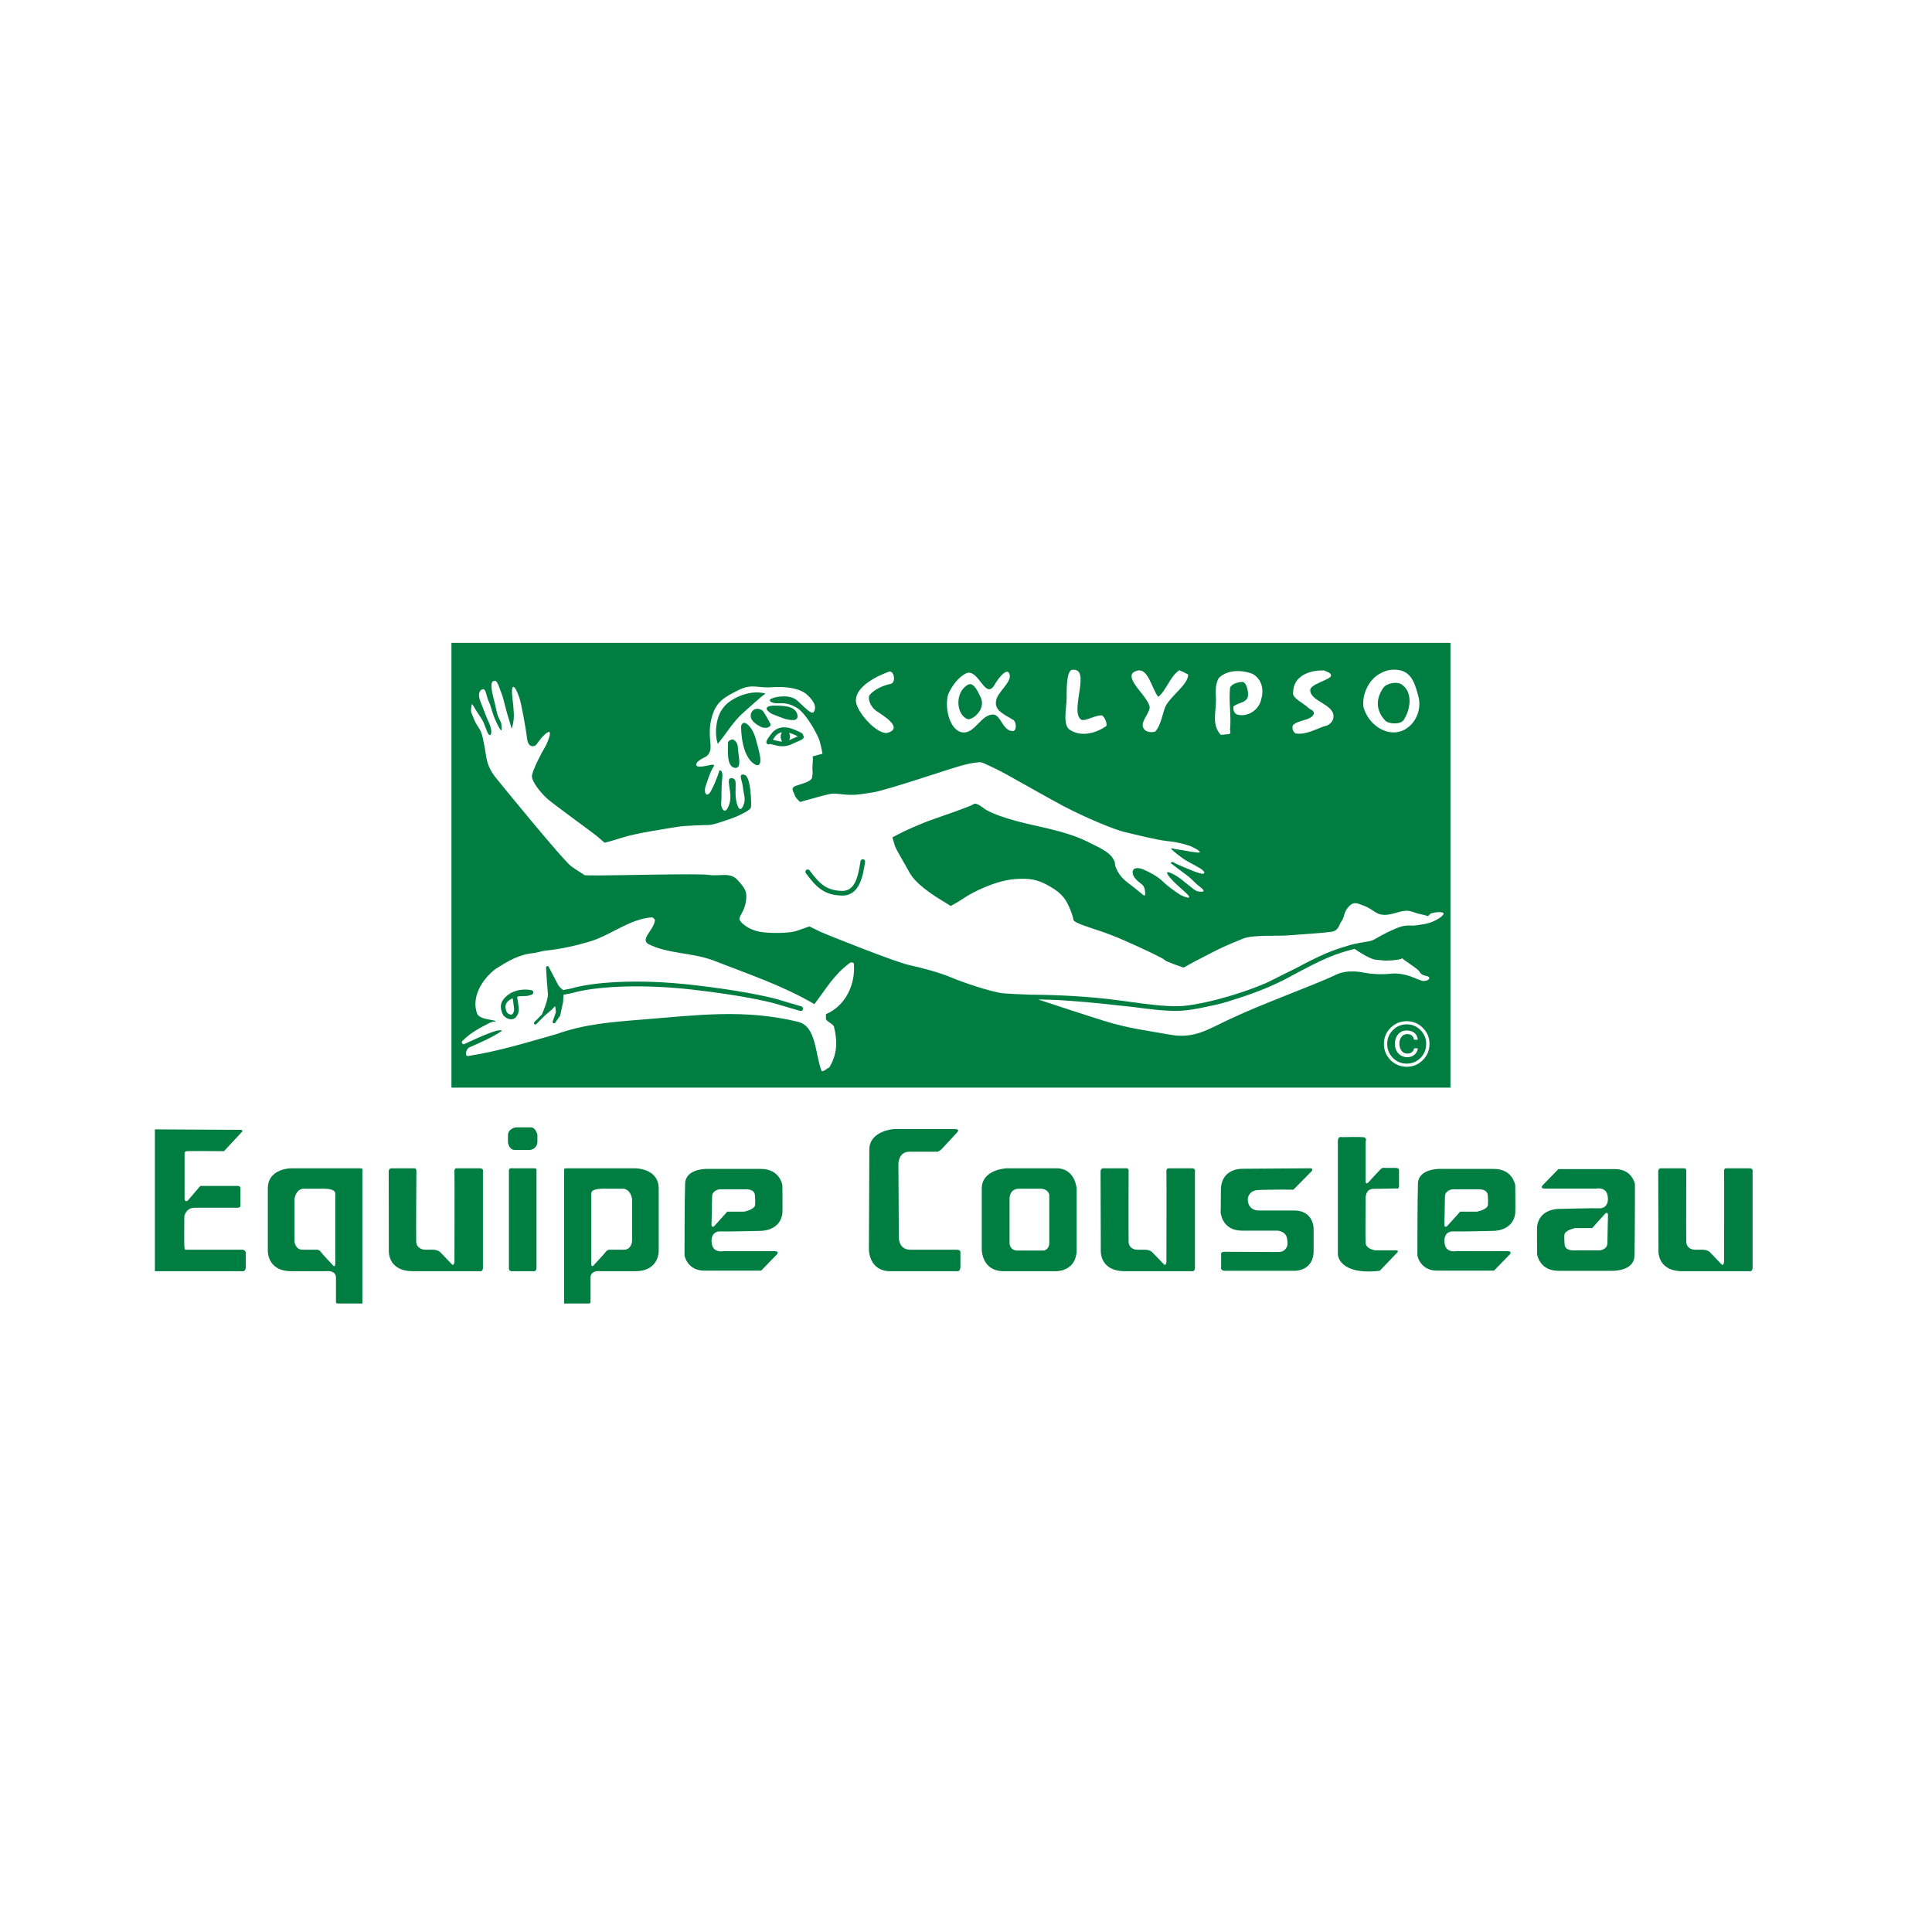 <?xml version="1.0" encoding="utf-8"?>
<!-- Generator: Adobe Illustrator 13.0.0, SVG Export Plug-In . SVG Version: 6.00 Build 14948)  -->
<!DOCTYPE svg PUBLIC "-//W3C//DTD SVG 1.0//EN" "http://www.w3.org/TR/2001/REC-SVG-20010904/DTD/svg10.dtd">
<svg version="1.0" id="Layer_1" xmlns="http://www.w3.org/2000/svg" xmlns:xlink="http://www.w3.org/1999/xlink" x="0px" y="0px"
	 width="192.756px" height="192.756px" viewBox="0 0 192.756 192.756" enable-background="new 0 0 192.756 192.756"
	 xml:space="preserve">
<g>
	<polygon fill-rule="evenodd" clip-rule="evenodd" fill="#FFFFFF" points="0,0 192.756,0 192.756,192.756 0,192.756 0,0 	"/>
	<polygon fill-rule="evenodd" clip-rule="evenodd" fill="#FFFFFF" points="8.504,137.681 8.504,55.075 184.252,55.075 
		184.252,137.681 8.504,137.681 	"/>
	<path fill-rule="evenodd" clip-rule="evenodd" fill="#007E42" d="M122.199,124.891c0,0-0.392-0.025-0.371,0.231
		c0.023,0.254,0,1.409,0,1.409c0.003,0-0.021,0.257,0.395,0.257c0.418,0,7.01,0,7.01,0s1.827,0,1.827-1.967c0-1.968,0-2.269,0-2.269
		s0-1.78-1.944-1.78c-1.941,0-3.399,0-3.399,0s-1.226,0.14-1.226-1.155c0,0,0.047-0.81,0.971-0.88
		c0.925-0.069,3.585-0.046,3.585-0.046l1.806-1.827c0,0,0.275-0.302-0.163-0.302s-6.613,0.047-6.756,0.047
		c-0.138,0-2.125-0.023-2.125,2.151s-0.026,2.196-0.026,2.196s0.119,1.829,2.131,1.829s3.561,0,3.561,0s0.789,0.047,0.927,0.739
		c0.138,0.693-0.023,0.901-0.023,0.901s-0.208,0.487-0.763,0.487C127.058,124.914,122.199,124.891,122.199,124.891L122.199,124.891z
		"/>
	<path fill-rule="evenodd" clip-rule="evenodd" fill="#007E42" d="M133.479,113.884v11.292c0,0,0.081,2.072,4.179,1.612l1.748-1.827
		c0,0,0.215-0.215-0.168-0.215h-2.049c0,0-0.896-0.128-0.938-0.724c-0.042-0.595,0-4.557,0-4.557s0-0.852,0.766-0.852
		c0.77,0,2.306-0.045,2.306-0.045s0.257,0.126,0.257-0.254c0-0.383,0-1.575,0-1.575s0.042-0.215-0.341-0.215
		c-0.386,0-1.111,0-1.111,0s-0.17-0.086-0.425,0.168c-0.256,0.257-1.11,1.195-1.11,1.195s-0.341,0.427-0.341-0.043
		c0-0.469,0-3.962,0-3.962s0.173-0.385-0.257-0.427c-0.424-0.042-2.13,0-2.13,0S133.479,113.287,133.479,113.884L133.479,113.884z"
		/>
	<path fill-rule="evenodd" clip-rule="evenodd" fill="#007E42" d="M105.415,116.562c-1.878,0-4.949,0-4.949,0
		s-2.516,0.063-2.516,2.035c0,1.974,0,6.086,0,6.086s0.003,2.144,2.178,2.144s5.114,0,5.287,0c0.171,0,2.005-0.081,2.005-2.144
		c0-2.065,0-6.086,0-6.086S107.291,116.562,105.415,116.562L105.415,116.562z M104.689,123.983c0,0.723-0.556,0.784-0.556,0.784
		s-1.918,0-2.642,0c-0.726,0-0.768-0.7-0.768-0.7s0-3.283,0-4.432c0-1.15,1.022-1.038,1.022-1.038s1.236,0,2.046,0
		c0.812,0,0.896,0.611,0.896,0.611S104.689,123.258,104.689,123.983L104.689,123.983z"/>
	<path fill-rule="evenodd" clip-rule="evenodd" fill="#007E42" d="M86.691,124.684c0,0,0,2.144,2.13,2.144c2.133,0,6.784,0,6.784,0
		s0.215-0.076,0.215-0.417c0-0.344,0-1.468,0-1.468s0.039-0.259-0.385-0.259c-0.428,0-4.651,0-4.651,0s-1.108,0.062-1.108-1.298
		c0-1.365-0.042-7.126-0.042-7.126s-0.084-1.354,1.108-1.354c1.195,0,2.644,0,2.644,0s0.214,0.084,0.558-0.257
		c0.338-0.341,1.577-1.701,1.577-1.701s0.296-0.301-0.259-0.301c-0.551,0-6.098,0-6.098,0s-2.432,0.175-2.432,2.046
		C86.733,116.562,86.691,124.684,86.691,124.684L86.691,124.684z"/>
	<path fill-rule="evenodd" clip-rule="evenodd" fill="#007E42" d="M151.176,118.252c0,0-0.229-1.631-2.146-1.631
		c-1.921,0-5.354,0-5.354,0s-2.151-0.059-2.207,1.458c-0.056,1.518-0.056,7.183-0.056,7.183s0.257,1.51,1.974,1.51
		c1.72,0,5.67,0,5.67,0l1.578-1.624c0,0,0.284-0.319-0.231-0.319s-5.126,0-5.126,0s-0.929,0.188-1.116-0.623
		c-0.2-0.861,0.201-1.375,0.803-1.347c0.603,0.03,4.009-0.054,4.009-0.054s1.975,0.054,2.203-1.748
		C151.204,120.942,151.176,118.252,151.176,118.252L151.176,118.252z M148.455,120.198c-0.028,0.485-1.088,0.687-1.088,0.687h-1.688
		c0,0-0.887,1.001-1.232,1.372c-0.343,0.373-0.341-0.084-0.341-0.084s0.056-2.119,0.056-2.777c0-0.655,0.745-0.739,0.745-0.739
		s1.717,0,2.634,0c0.915,0,0.887,0.569,0.887,0.569S148.485,119.713,148.455,120.198L148.455,120.198z"/>
	<path fill-rule="evenodd" clip-rule="evenodd" fill="#007E42" d="M161.145,116.643c-1.72,0-5.666,0-5.666,0l-1.577,1.619
		c0,0-0.289,0.324,0.233,0.324c0.514,0,5.124,0,5.124,0s0.924-0.189,1.113,0.623c0.2,0.858-0.203,1.372-0.803,1.342
		c-0.6-0.028-4.004,0.061-4.004,0.061s-1.981-0.061-2.205,1.74c-0.028,0.115,0,2.803,0,2.803s0.224,1.636,2.146,1.636
		c1.913,0,5.348,0,5.348,0s2.156,0.057,2.213-1.461c0.051-1.517,0.051-7.177,0.051-7.177S162.866,116.643,161.145,116.643
		L161.145,116.643z M160.372,124.016c0,0.656-0.744,0.735-0.744,0.735s-1.723,0-2.633,0c-0.917,0-0.887-0.562-0.887-0.562
		s-0.058-0.485-0.03-0.976c0.03-0.485,1.083-0.688,1.083-0.688h1.691c0,0,0.89-0.996,1.237-1.372
		c0.341-0.371,0.341,0.087,0.341,0.087S160.372,123.355,160.372,124.016L160.372,124.016z"/>
	<path fill-rule="evenodd" clip-rule="evenodd" fill="#007E42" d="M168.056,116.562h-2.291c0,0-0.324-0.044-0.324,0.324
		c0,0.371,0.025,7.797,0.025,7.797s-0.21,2.144,2.403,2.144s6.8,0,6.8,0s0.187-0.064,0.187-0.317c0-0.256,0-9.623,0-9.623
		s0.089-0.324-0.301-0.324c-0.395,0-2.312,0-2.312,0s-0.257-0.021-0.233,0.278c0.023,0.301,0,9.067,0,9.067
		s-0.047,0.438-0.257,0.231c-0.205-0.208-1.106-1.155-1.106-1.155s-0.21-0.301-0.812-0.301c-0.6,0-0.81,0-0.81,0
		s-0.764-0.026-0.786-0.812c-0.021-0.784,0-6.958,0-6.958S168.284,116.562,168.056,116.562L168.056,116.562z"/>
	<path fill-rule="evenodd" clip-rule="evenodd" fill="#007E42" d="M112.418,116.562h-2.289c0,0-0.325-0.044-0.325,0.324
		c0,0.371,0.023,7.797,0.023,7.797s-0.207,2.144,2.408,2.144c2.611,0,6.798,0,6.798,0s0.187-0.064,0.187-0.317
		c0-0.256,0-9.623,0-9.623s0.093-0.324-0.301-0.324c-0.393,0-2.315,0-2.315,0s-0.254-0.021-0.23,0.278c0.023,0.301,0,9.067,0,9.067
		s-0.045,0.438-0.252,0.231c-0.21-0.208-1.113-1.155-1.113-1.155s-0.208-0.301-0.81-0.301c-0.6,0-0.808,0-0.808,0
		s-0.766-0.026-0.789-0.812c-0.021-0.784,0-6.958,0-6.958S112.651,116.562,112.418,116.562L112.418,116.562z"/>
	<path fill-rule="evenodd" clip-rule="evenodd" fill="#007E42" d="M78.058,118.252c0,0-0.229-1.631-2.146-1.631
		c-1.92,0-5.353,0-5.353,0s-2.152-0.059-2.205,1.458c-0.058,1.518-0.058,7.183-0.058,7.183s0.259,1.51,1.976,1.51
		c1.718,0,5.668,0,5.668,0l1.578-1.624c0,0,0.285-0.319-0.229-0.319c-0.518,0-5.126,0-5.126,0s-0.929,0.188-1.118-0.623
		c-0.198-0.861,0.201-1.375,0.803-1.347c0.6,0.03,4.009-0.054,4.009-0.054s1.974,0.054,2.203-1.748
		C78.088,120.942,78.058,118.252,78.058,118.252L78.058,118.252z M75.339,120.198c-0.03,0.485-1.087,0.687-1.087,0.687H72.56
		c0,0-0.887,1.001-1.229,1.372c-0.345,0.373-0.345-0.084-0.345-0.084s0.058-2.119,0.058-2.777c0-0.655,0.745-0.739,0.745-0.739
		s1.72,0,2.637,0c0.915,0,0.887,0.569,0.887,0.569S75.367,119.713,75.339,120.198L75.339,120.198z"/>
	<path fill-rule="evenodd" clip-rule="evenodd" fill="#007E42" d="M41.357,116.562h-2.251c0,0-0.324-0.044-0.324,0.324
		c0,0.371,0.011,7.797,0.011,7.797s-0.208,2.144,2.406,2.144c2.611,0,6.799,0,6.799,0s0.185-0.064,0.185-0.317
		c0-0.256,0-9.623,0-9.623s0.093-0.324-0.301-0.324c-0.392,0-2.312,0-2.312,0s-0.254-0.021-0.231,0.278c0.023,0.301,0,9.067,0,9.067
		s-0.046,0.438-0.254,0.231c-0.208-0.208-1.11-1.155-1.11-1.155s-0.208-0.301-0.81-0.301c-0.6,0-0.807,0-0.807,0
		s-0.81-0.038-0.835-0.824c-0.023-0.786,0.019-6.946,0.019-6.946S41.589,116.562,41.357,116.562L41.357,116.562z"/>
	<path fill-rule="evenodd" clip-rule="evenodd" fill="#007E42" d="M33.728,130.05c0.177,0,2.272,0,2.272,0s0.154,0.096,0.154-0.101
		v-13.179c0,0,0.093-0.208-0.208-0.208c-0.301,0-6.844,0-6.844,0s-2.382-0.044-2.382,2.035c0,2.081,0,6.086,0,6.086
		s-0.164,2.144,2.356,2.144c2.522,0,3.4,0,3.4,0s1.02-0.153,1.043,0.607v2.459C33.52,129.894,33.494,130.05,33.728,130.05
		L33.728,130.05z M33.45,119.108c0,0,0,6.335,0,6.916c0,0.577-0.301,0.138-0.301,0.138s-0.973-1.017-1.131-1.248
		c-0.164-0.23-0.371-0.23-0.371-0.23s-0.695,0-1.458,0c-0.761,0-0.81-0.856-0.81-0.856v-4.21c0.208-1.108,0.95-1.02,0.95-1.02
		s0.672,0,1.967,0C33.59,118.598,33.45,119.108,33.45,119.108L33.45,119.108z"/>
	<path fill-rule="evenodd" clip-rule="evenodd" fill="#007E42" d="M58.919,129.894v-2.459c0.023-0.761,1.043-0.607,1.043-0.607
		s0.875,0,3.4,0c2.52,0,2.357-2.144,2.357-2.144s0-4.005,0-6.086c0-2.079-2.382-2.035-2.382-2.035s-6.545,0-6.844,0
		c-0.301,0-0.21,0.208-0.21,0.208v13.179c0,0.196,0.156,0.101,0.156,0.101s2.096,0,2.273,0
		C58.945,130.05,58.919,129.894,58.919,129.894L58.919,129.894z M60.144,118.598c1.295,0,1.968,0,1.968,0s0.742-0.089,0.95,1.02
		v4.21c0,0-0.049,0.856-0.81,0.856c-0.765,0-1.458,0-1.458,0s-0.208,0-0.371,0.23c-0.161,0.231-1.132,1.248-1.132,1.248
		s-0.301,0.439-0.301-0.138c0-0.581,0-6.916,0-6.916S58.849,118.598,60.144,118.598L60.144,118.598z"/>
	<path fill-rule="evenodd" clip-rule="evenodd" fill="#007E42" d="M15.454,112.678v14.149h8.858c0,0,0.21-0.088,0.21-0.387
		c0-0.301,0-1.481,0-1.481s-0.047-0.275-0.348-0.275c-0.301,0-5.645,0-5.645,0s-0.114,0.067-0.139-0.348
		c-0.023-0.416,0-2.985,0-2.985s0.139-0.854,1.042-0.854c0.901,0,4.303,0,4.303,0s0.254,0,0.254-0.21c0-0.208,0-1.711,0-1.711
		s0.021-0.254-0.254-0.254c-0.277,0-3.749,0-3.749,0l-1.225,1.433c0,0-0.277,0.257-0.346-0.114v-4.511c0,0-0.025-0.254,0.208-0.277
		s3.724,0,3.724,0l1.827-1.965c0,0,0.046-0.163-0.164-0.163C23.803,112.725,15.454,112.678,15.454,112.678L15.454,112.678z"/>
	<path fill-rule="evenodd" clip-rule="evenodd" fill="#007E42" d="M53.319,116.562c0.278,0,0.208,0.208,0.208,0.208s0,9.369,0,9.69
		c0,0.327-0.184,0.366-0.184,0.366s-2.012,0-2.312,0c-0.301,0-0.257-0.34-0.257-0.34s0-9.46,0-9.717
		c0-0.252,0.278-0.208,0.278-0.208S53.041,116.562,53.319,116.562L53.319,116.562z M51.45,112.479c0,0-0.77,0.123-0.77,0.786
		c0,0.66,0,0.737,0,0.737s0.107,0.724,0.66,0.724c0.553,0,1.571,0,1.571,0s0.707-0.094,0.707-0.831s0-0.679,0-0.679
		s-0.168-0.737-0.63-0.737C52.525,112.479,51.45,112.479,51.45,112.479L51.45,112.479z"/>
	<polygon fill-rule="evenodd" clip-rule="evenodd" fill="#007E42" points="45.04,108.513 45.04,64.138 144.712,64.138 
		144.712,108.513 45.04,108.513 	"/>
	<path fill-rule="evenodd" clip-rule="evenodd" fill="#FFFFFF" d="M87.492,70.973c0.728,0.483,2.597,1.631,1.12,2.126
		c-1.015,0.34-3.25-2.126-3.22-3.241c0.033-1.346,1.96-2.354,3.22-2.816c0.56-0.308,0.84,1.027,0.28,1.181
		c-0.7,0.154-1.54,0.462-2.1,1.078C86.526,69.594,86.778,70.501,87.492,70.973L87.492,70.973z"/>
	<path fill-rule="evenodd" clip-rule="evenodd" fill="#FFFFFF" d="M99.299,68.203c0.094-0.173,1.192-1.851,1.436-0.887
		c0.188,0.742-1.199,1.752-1.337,2.522c-0.28,1.078,0.917,1.484,1.617,1.944c0.42,0.154,0.455,1.155,0.035,1.155
		c-0.98,0-1.165-1.482-1.867-1.636c-1.26-0.154-1.885,1.925-3.147,1.771c-1.261-0.154-1.849-2.445-1.426-3.832
		c0.419-0.926,1.12-1.771,1.819-2.079C97.689,66.7,98.319,70.051,99.299,68.203L99.299,68.203z M96.569,68.315
		c-1.349,0.745-1.192,3.066,0.026,3.449c0.56,0,1.764-1.045,1.26-2.156C97.575,68.992,97.129,68.007,96.569,68.315L96.569,68.315z"
		/>
	<path fill-rule="evenodd" clip-rule="evenodd" fill="#FFFFFF" d="M106.419,69.633c0-0.7-0.036-2.66,0.524-2.802
		c1.96-0.278-0.152,3.898,0.828,4.881c0.282,0.42,1.342-0.329,2.042-0.329c0.28-0.14,0.7,0.77,0.562,1.05
		c-0.982,0.7-2.452,1.12-3.573,0.42C105.963,72.434,106.419,70.613,106.419,69.633L106.419,69.633z"/>
	<path fill-rule="evenodd" clip-rule="evenodd" fill="#FFFFFF" d="M114.312,69.727c0.222,0.329,0.49,0.77,0.353,1.05
		c-0.141,0.56-0.959,1.376-0.537,1.939c0.14,0.278,0.7,0.417,1.12,0.278c0.558-0.56,0.735-1.785,1.015-2.485
		c0.561-1.12,2.243-2.17,2.285-3.188c0.002-0.063-0.885-0.453-0.885-0.453c-0.929,0.621-1.281,1.979-2.1,2.66
		c-0.7-0.84-1.016-3.117-2.278-2.555C112.168,67.396,113.755,68.889,114.312,69.727L114.312,69.727z"/>
	<path fill-rule="evenodd" clip-rule="evenodd" fill="#FFFFFF" d="M121.319,69.888c0,1.129-0.42,2.38,0.42,3.36
		c0,0.14,0.561,0,0.838,0c0.285,0,0.143-0.42,0.143-0.42c0.143-1.4-0.143-2.8,0-4.2c0.143-0.42,0.868-0.592,1.286-0.592
		c0.42,0.14,0.606,1.157,0.466,1.577c-0.277,0.558-1.031,0.493-1.451,0.915c0.163-0.329-0.208,0.458,0.399,0.761
		c0.979,0.28,2.126-0.359,2.405-1.479c0.28-0.98,0.117-2.021-0.863-2.581c-1.12-0.42-2.522-0.42-3.362,0.42
		C121.18,68.348,121.319,69.188,121.319,69.888L121.319,69.888z"/>
	<path fill-rule="evenodd" clip-rule="evenodd" fill="#FFFFFF" d="M130.49,70.588c0.279,0.28,0.595,0.208,0.595,0.63
		c-0.28,0.7-1.521,0.567-2.084,1.129c-0.14,0.28,0,0.7,0.28,0.837c1.12,0.143,2.047-0.497,3.026-0.779
		c-0.191,0.098,0.737-0.151,0.737-0.942c0-1.225-2.324-1.491-2.324-2.611c0-0.56,1.624-0.924,2.044-1.344
		c0.248-0.49-1.026-0.598-0.457-0.598c-1.538-0.138-3.29,0.49-3.29,2.175C128.88,69.643,130.07,70.167,130.49,70.588L130.49,70.588z
		"/>
	<path fill-rule="evenodd" clip-rule="evenodd" fill="#FFFFFF" d="M139.667,66.868c1.263,0.28,1.543,1.54,1.82,2.52
		c0.423,1.4-0.277,2.943-1.54,3.5c-1.68,0.7-3.5-0.7-3.92-2.38c-0.141-1.12,0.452-2.585,1.528-3.231
		C138.256,66.856,138.827,66.728,139.667,66.868L139.667,66.868z M138.022,68.618c-0.875,1.225-0.642,2.392,0.175,3.267
		c0.346,0.369,1.612,0.446,1.89-0.117c0.7-1.12,0.843-2.8-0.277-3.5C139.388,67.988,138.367,68.135,138.022,68.618L138.022,68.618z"
		/>
	<path fill-rule="evenodd" clip-rule="evenodd" fill="#FFFFFF" d="M71.247,95.854c3.439,1.341,6.888,2.498,10.006,4.329
		c1.15-1.498,1.969-2.996,3.612-4.161c0.161,0,0.327,0,0.327,0.166c0.166,1.997-0.819,4.163-2.788,4.996c0,0,0,0.331,0,0.499
		c0.163,0.331,0.819,0.499,0.819,0.831c0.327,1.332,0.327,2.665-0.492,3.997c-0.164,0-0.602,0.499-0.763,0.331
		c-0.658-1.663-0.492-4.385-2.301-4.884c-5.411-1.329-10.171-0.665-15.749-0.222c-2.963,0.235-5.63,0.445-8.421,1.444
		c-2.954,0.831-5.577,1.664-8.697,2.163c-0.493,0.169-0.327-0.665,0-0.833c1.3-0.564,2.385-1.057,3.283-1.664
		c-0.273-0.39-3.612,1.274-3.776,1.333c-0.151,0.054-0.327-0.168-0.161-0.334c0.819-0.833,1.804-1.332,2.788-1.832
		c0.164,0,0.294-0.193,0.458-0.024c0-0.169,0.035-0.141,0.035-0.141c-0.658-0.166-1.477-0.166-1.804-0.665
		c-0.658-1.666,0.492-3.497,1.804-4.497c1.312-0.833,2.356-1.463,3.859-1.603c0.166-0.014,0.856-0.208,1.062-0.229
		c1.664-0.168,3.115-0.5,4.758-0.999c1.97-0.667,3.773-2.166,5.906-2.329c0.163,0,0.329,0.164,0.329,0.332
		c-0.166,0.999-1.477,1.829-0.658,2.329C66.652,95.189,69.111,95.023,71.247,95.854L71.247,95.854z"/>
	<path fill-rule="evenodd" clip-rule="evenodd" fill="#007E42" d="M80.115,100.701c0.036-0.124-0.035-0.25-0.162-0.294l-2.598-0.763
		c-1.092-0.283-3.591-0.836-8.054-1.356c-5.941-0.693-10.362-0.251-12.343,0.34c-0.001,0-0.737,0.144-0.737,0.144
		c-0.012,0.003-0.02,0.016-0.031,0.02c-0.455-0.358-0.525-0.571-0.526-0.573l-0.922-1.761c-0.031-0.058-0.098-0.087-0.161-0.069
		c-0.061,0.017-0.102,0.072-0.102,0.135c0,0.003,0.086,1.417,0.086,1.417c0.002,0.014,0.105,1.273,0.105,1.273
		c0,0.614-0.576,1.93-0.609,2.004c-0.05,0.051-0.749,0.757-0.749,0.757c-0.027,0.027-0.04,0.062-0.04,0.098
		c0,0.036,0.014,0.072,0.042,0.101c0.055,0.054,0.143,0.053,0.198-0.002l0.768-0.776l0.758-0.658c0,0,0.188-0.192,0.351-0.358
		c0.033,0.264,0.074,0.601,0.074,0.601l-0.323,0.938c-0.005,0.015-0.007,0.029-0.007,0.044c0,0.052,0.028,0.101,0.077,0.125
		c0.062,0.03,0.137,0.013,0.177-0.045l0.495-0.699l0.295-1.35c0,0,0.032-0.521,0.046-0.757c0.007-0.001,0.011,0.006,0.019,0.004
		l0.851-0.164c2.09-0.622,6.661-0.964,12.155-0.322c4.436,0.517,6.91,1.064,7.991,1.345l2.573,0.755
		C79.965,100.892,80.079,100.824,80.115,100.701L80.115,100.701z"/>
	<path fill-rule="evenodd" clip-rule="evenodd" fill="#007E42" d="M50.228,99.705c-0.497,0.632-0.142,1.347-0.026,1.582
		c0.295,0.315,0.627,0.445,0.911,0.397c0.207-0.034,0.372-0.156,0.463-0.346c0.261-0.393,0.191-0.781,0.13-1.125l-0.051-0.419
		c-0.066-0.237-0.056-0.316-0.041-0.336c0.051-0.071,0.358-0.073,0.542-0.074l0.473-0.023l0.415-0.119
		c0.103-0.031,0.171-0.127,0.167-0.234c-0.005-0.106-0.082-0.196-0.186-0.218C52.2,98.621,50.97,98.758,50.228,99.705L50.228,99.705
		z M51.148,99.584c0.006,0.088,0.018,0.178,0.052,0.284c-0.012-0.073,0.046,0.428,0.046,0.428c0.055,0.307,0.099,0.55-0.075,0.813
		c-0.041,0.078-0.078,0.106-0.135,0.116c-0.11,0.018-0.295-0.039-0.459-0.206c-0.067-0.149-0.144-0.349-0.144-0.56
		c0-0.155,0.042-0.316,0.161-0.467C50.748,99.797,50.954,99.701,51.148,99.584L51.148,99.584z"/>
	<path fill-rule="evenodd" clip-rule="evenodd" fill="#FFFFFF" d="M140.347,102.198c0.539,0,0.998,0.194,1.376,0.576
		c0.379,0.381,0.567,0.841,0.567,1.38c0,0.546-0.187,1.01-0.562,1.391c-0.38,0.383-0.842,0.573-1.381,0.573s-1.001-0.19-1.382-0.573
		c-0.376-0.381-0.562-0.845-0.562-1.391c0-0.539,0.187-0.999,0.565-1.38C139.348,102.393,139.808,102.198,140.347,102.198
		L140.347,102.198z M141.464,104.593h-0.373c-0.044,0.168-0.121,0.299-0.235,0.387c-0.115,0.089-0.255,0.134-0.425,0.134
		c-0.264,0-0.467-0.096-0.604-0.287c-0.141-0.191-0.21-0.425-0.21-0.707c0-0.196,0.042-0.378,0.128-0.546
		c0.138-0.266,0.353-0.399,0.651-0.399c0.212,0,0.373,0.054,0.485,0.166c0.112,0.109,0.177,0.245,0.196,0.394h0.37
		c-0.025-0.368-0.193-0.632-0.501-0.791c-0.178-0.088-0.374-0.133-0.598-0.133c-0.35,0-0.635,0.126-0.854,0.381
		c-0.215,0.254-0.322,0.569-0.322,0.947c0,0.403,0.116,0.73,0.359,0.974c0.242,0.242,0.532,0.365,0.875,0.365
		c0.269,0,0.502-0.076,0.695-0.233C141.296,105.09,141.417,104.873,141.464,104.593L141.464,104.593z M142.621,104.151
		c0-0.628-0.222-1.162-0.667-1.603c-0.441-0.441-0.98-0.663-1.607-0.663c-0.63,0-1.165,0.222-1.61,0.663
		c-0.441,0.44-0.665,0.975-0.665,1.603c0,0.631,0.224,1.167,0.665,1.615c0.445,0.443,0.98,0.667,1.61,0.667
		c0.627,0,1.166-0.224,1.607-0.667C142.399,105.318,142.621,104.782,142.621,104.151L142.621,104.151z"/>
	<path fill-rule="evenodd" clip-rule="evenodd" fill="#FFFFFF" d="M143.886,91.033c-0.434-0.11-1.143,0.105-1.143,0.105
		l-0.271,0.266c0,0-0.272-0.105-0.816-0.212s-0.926-0.375-1.416-0.322c-0.49,0.053-0.437,0.053-1.199,0.268
		c-0.764,0.215-1.307,0.161-1.689-0.054c-0.381-0.214-0.817-0.576-1.36-0.747c-0.467-0.152-0.873-0.483-1.419,0.105
		c-0.546,0.59-0.378,0.949-0.707,1.431c-0.324,0.483-0.299,0.989-1.062,1.097c-0.766,0.107-3.024,0.268-4.438,0.361
		c-1.09,0.07-3.397-0.075-4.358,0.32c-1.31,0.534-2.208,0.924-3.027,1.351c-0.816,0.429-1.869,0.968-1.869,0.968l-1.023,0.569
		c0,0-1.762-0.588-1.872-0.749c-0.109-0.159-2.126-1.122-4.083-1.976c-1.963-0.859-2.892-1.071-3.925-1.447
		c-1.034-0.376-1.09-0.535-1.09-0.535s-0.101-0.525-0.327-1.057c-0.408-0.963-0.728-1.593-2.083-2.359
		c-1.123-0.635-1.876-0.84-3.526-0.702c-1.908,0.161-4.195,1.337-4.905,1.82c-0.707,0.479-1.417,0.854-1.417,0.854l-0.87-0.534
		c-0.983-0.588-2.672-1.71-3.27-2.835c-0.6-1.123-1.307-2.194-1.47-2.728c-0.164-0.537-0.219-0.749-0.219-0.749l1.146-0.588
		c0,0,1.47-0.695,2.669-1.123c1.197-0.427,4.03-1.391,4.303-1.605c0.272-0.212,1.089,0.481,1.089,0.481
		c0.98,0.642,3.104,1.229,4.793,1.605c1.689,0.376,3.812,0.856,5.231,1.552c1.416,0.696,2.287,1.069,2.723,1.71
		c0.435,0.642,0.107,0.483,0.383,1.071c0.271,0.585,0.542,0.961,1.251,1.498c0.709,0.534,1.197,0.961,1.47,1.174
		c0.273,0.217,0.166-0.64,0-0.908c-0.16-0.266-0.966-0.621-1.075-1.263c-0.109-0.644,0.586-0.611,1.075-0.394
		c0.493,0.212,1.363,0.642,1.907,1.173c0.546,0.537,1.234,0.99,1.614,1.258c0.381,0.269,1.601,0.724,0.73-0.079
		c-0.873-0.803-1.036-0.91-1.473-1.391c-0.571-0.63-0.637-0.934,0.217-0.483c0.71,0.376,0.982,0.695,1.419,1.02
		c0.435,0.319,0.707,0.639,1.088,0.695c0.383,0.051,0.818,0.051,0.111-0.483c-0.711-0.537-0.546-0.588-1.418-1.232
		c-0.871-0.639-1.2-0.908-1.417-1.066c-0.217-0.161,0.198-0.157,0.198-0.157s-0.034,0.05,0.836,0.423
		c0.872,0.374,1.463,0.6,1.801,0.695c0.665,0.187,0.521-0.208,0.054-0.48c-0.818-0.481-1.309-0.695-1.689-0.964
		c-0.382-0.268-0.872-0.642-1.143-0.908c-0.273-0.268,0.217-0.056,0.707,0c0.489,0.051,1.892,0.371,2.056,0.266
		c0.163-0.107-0.749-0.59-1.13-0.695c-0.383-0.107-0.979-0.322-2.072-0.427c-1.09-0.107-3.376-0.695-4.303-0.91
		c-0.924-0.212-3.812-1.391-6.046-2.567c-2.232-1.178-5.774-3.265-6.809-3.743c-1.033-0.483-1.362-0.696-1.689-0.644
		c-0.327,0.056-0.49,0-1.689,0.322c-1.197,0.322-7.462,2.459-8.825,2.674c-1.36,0.212-1.85,0.319-2.94,0.212
		c-1.09-0.107-1.036-0.159-2.235,0.161c-1.197,0.322-2.124,0.59-2.124,0.59s-0.49-0.427-0.543-0.695
		c-0.056-0.268-0.49-0.695,0.109-0.91c0.598-0.212,1.58-0.43,1.634-0.856c0.054-0.427,0.054-0.427,0.054-0.427s-0.054-0.483,0-0.964
		c0.054-0.483,0-0.695,0-0.695l0.98-0.266c0,0-0.109-0.644-0.271-1.232c-0.166-0.588-1.307-2.725-2.235-3.315
		c-0.926-0.588-1.524-0.481-2.016-0.481c-0.49,0-1.034-0.266-0.544-0.48c0.493-0.215,1.853-0.43,2.56,0.214
		c0.707,0.642,1.418,1.442,1.635,1.123c0.217-0.322,0.271-0.856-0.655-1.71c-0.714-0.663-2.179-0.856-3.54-0.751
		c-1.36,0.107-1.974-0.399-3.336,0.296s-2.219,1.094-2.656,2.753c-0.436,1.657,0.054,2.672-0.163,3.316
		c-0.217,0.642-0.6,0.588-1.036,0.91c-0.434,0.319-0.543,0.695,0.164,0.639c0.709-0.051,1.526-0.427,1.199,0.056
		c-0.327,0.48-0.637,1.547-0.777,1.953c-0.203,0.6,0.137,1.202,0.56,0.399c0.56-1.066,0.835-2.04,0.835-2.04
		s0.383-0.075,0.273,0.838c-0.107,0.908-0.049,2.011-0.1,2.438c-0.056,0.427,0.299,1.115,0.625,0.527
		c0.329-0.588,0.312-1.183,0.259-1.664c-0.057-0.48-0.259-1.276,0.014-1.33c0.273-0.053,0.544,0,0.544,0.537
		c0,0.532-0.054,1.16,0.056,1.696c0.107,0.534,0.354,1.229,0.681,0.534c0.325-0.695,0.068-1.104-0.028-1.967
		c-0.063-0.562-0.383-1.123-0.056-1.176c0.327-0.051,0.544,0.161,0.709,0.913c0.164,0.747,0.217,2.03,0.164,2.35
		c-0.056,0.321-1.2,0.803-1.417,0.91c-0.219,0.107-2.287,0.856-2.777,0.856c-0.492,0-2.457,0.073-2.996,0.161
		c-1.312,0.215-4.198,0.642-5.558,1.069c-1.363,0.429-1.853,0.537-1.853,0.537s-0.434-0.375-0.816-0.695
		c-0.383-0.322-4.303-3.157-4.903-3.691c-0.6-0.537-1.636-1.764-1.526-2.355c0.107-0.587,0.926-2.19,1.253-2.725
		c0.327-0.537,0.817-1.82,0.327-1.552c-0.49,0.269-0.98,1.015-1.143,1.228c-0.164,0.217-0.817,0.375-0.927-0.588
		c-0.109-0.961-0.576-3.516-0.761-4.062c-0.492-1.444-0.873-1.498-0.709-0.054c0.161,1.444,0.217,1.925,0.054,2.674
		c-0.164,0.749-0.11,0.375-0.383-0.427c-0.271-0.803-0.544-2.14-0.761-2.674c-0.217-0.534-0.383-1.229-0.653-1.229
		c-0.273,0-0.383,0.159-0.327,0.747c0.058,0.644,0.38,1.605,0.49,2.247c0.112,0.667,0.49,1.069,0.49,1.391s0.161,1.069-0.383,0
		c-0.543-1.068-0.653-1.871-0.87-2.301c-0.217-0.427-0.273-1.123-0.49-1.229c-0.219-0.107-0.543,0.214-0.492,0.644
		c0.056,0.427,0.056,0.32,0.546,1.604c0.492,1.283,0.544,1.176,0.653,1.71c0.11,0.534-0.109,0.91-0.383,0.268
		c-0.271-0.642-0.271-0.91-0.868-1.764c-0.6-0.856-0.656-1.286-0.709-0.751c-0.056,0.537-0.107,0.375,0.271,1.286
		c0.364,0.863,0.656,0.856,0.873,1.872c0.217,1.015,0.273,1.552,0.382,2.086c0.107,0.534,0.325,1.123,0.924,1.872
		s6.755,8.291,7.518,8.825c0.761,0.535,1.309,0.856,1.309,0.856s-0.6,0.051,1.47,0.051c2.067,0,9.805-0.212,10.951-0.051
		c1.141,0.161,2.123-0.322,2.886,0.534c0.761,0.856,0.924,1.125,0.817,2.033c-0.11,0.91-0.6,1.444-0.656,1.764
		c-0.054,0.322,0.63,0.774,0.63,0.774s0.676,0.509,1.715,0.616c1.034,0.109,2.669,0.109,3.43-0.159
		c0.763-0.269,1.199-0.427,1.199-0.427l1.09,0.532c0.817,0.375,7.572,3.05,8.825,3.316c1.25,0.268,3.213,0.802,4.193,1.232
		c0.982,0.427,4.086,1.498,5.285,1.605c0.46,0.041,1.5,0.081,2.8,0.137v-0.008c2.922,0.027,5.55,0.19,7.796,0.454l1.916,0.251
		c1.712,0.235,3.481,0.479,4.97,0.442c1.685-0.044,5.419-0.918,8.705-2.317c0.173-0.085,0.327-0.151,0.508-0.245
		c0.831-0.427,1.602-0.808,2.315-1.151c2.456-1.312,3.639-1.83,5.113-2.25c0.436-0.155,0.849-0.252,1.226-0.319
		c0.036-0.009,0.069-0.017,0.105-0.026l0.984-0.164c0.189-0.042,0.358-0.093,0.495-0.166c0.603-0.322,1.038-0.628,2.18-1.111
		c1.144-0.48,1.419-0.212,2.072-0.322c0.653-0.107,0.979-0.107,1.633-0.374C143.615,91.672,144.325,91.138,143.886,91.033
		L143.886,91.033z"/>
	<path fill-rule="evenodd" clip-rule="evenodd" fill="#FFFFFF" d="M142.5,97.437c-0.191-0.107-0.635-0.062-0.854-0.462
		c-0.183-0.341-1.452-1.069-1.778-1.391c0.135,0.133-0.989,0.24-1.139,0.24c-0.653,0,0.039,0.077-1.505-0.079
		c-0.569-0.061-1.719-0.827-2.08-1.076c-2,0.506-3.141,0.983-6.562,2.84c-1.637,0.886-3.57,1.634-5.397,2.196
		c-0.751,0.262-1.59,0.495-2.519,0.678c-1.245,0.285-2.318,0.45-3.03,0.469c-1.368,0.033-2.946-0.162-4.505-0.374
		c-1.864-0.198-3.972-0.452-6.151-0.608c-0.559-0.039-1.011-0.07-1.414-0.096c-0.646-0.027-1.311-0.045-1.991-0.056
		c0.861,0.285,4.464,1.475,6.567,2.131c2.396,0.749,4.247,0.964,6.644,1.39c2.396,0.428,3.814-0.589,5.885-1.549
		c2.072-0.964,3.593-1.555,5.446-2.303c1.853-0.747,4.088-1.604,5.175-2.137c1.09-0.535,2.437-0.283,2.912-0.189
		c0.611,0.121,1.61,0.189,2.591,0.082c0.979-0.107,1.95,0.263,2.398,0.451c0.677,0.295,0.814,0.325,1.115,0.244
		C142.607,97.757,142.691,97.543,142.5,97.437L142.5,97.437z"/>
	<path fill-rule="evenodd" clip-rule="evenodd" fill="#007E42" d="M75.412,73.768c0.203,0.793,0.871,2.73,0.054,2.569
		c-1.144-0.483-1.524-2.408-1.524-3.853c0-0.159,0.164-0.48,0.49-0.32C74.922,72.485,75.249,73.129,75.412,73.768L75.412,73.768z"/>
	<path fill-rule="evenodd" clip-rule="evenodd" fill="#007E42" d="M73.615,74.571c0,0.644,0.49,2.193-0.329,2.035
		c-0.817-0.164-0.651-1.727-0.651-2.529c0-0.159,0.325-0.308,0.49-0.308C73.452,73.929,73.615,74.251,73.615,74.571L73.615,74.571z"
		/>
	<path fill-rule="evenodd" clip-rule="evenodd" fill="#007E42" d="M74.201,71.068c-1.022,0.87-1.771,2.18-2.588,3.143
		c-0.373-1.064-0.145-2.742,0.511-3.544c0.49-0.803,2.511-1.951,4.254-1.47C75.888,69.519,74.644,70.688,74.201,71.068
		L74.201,71.068z"/>
	<path fill-rule="evenodd" clip-rule="evenodd" fill="#007E42" d="M76.856,72.205c0.147,0.287-0.408,0.6-1.008,0.28
		c-0.429-0.229-1.09-0.642-0.926-1.284c0.161-0.48,0.653-0.642,1.143-0.319C76.229,71.043,76.693,71.883,76.856,72.205
		L76.856,72.205z"/>
	<path fill-rule="evenodd" clip-rule="evenodd" fill="#007E42" d="M80.132,73.392c0-0.006,0.002-0.012,0.002-0.018
		c0-0.184-0.206-0.284-0.598-0.458c-0.533-0.24-1.783-0.802-2.623,0.341c-0.433,0.588-0.557,0.793-0.371,0.965
		c0.059,0.055,0.166,0.06,0.297,0.003c0.107,0.026,0.589,0.145,0.589,0.145c0.864,0.224,1.389-0.032,1.855-0.256l0.402-0.177
		c0.257-0.093,0.517-0.219,0.517-0.454c0-0.002,0-0.004,0-0.006C80.201,73.43,80.15,73.428,80.132,73.392L80.132,73.392z
		 M77.542,73.918c0,0-0.243-0.06-0.438-0.107c0.092-0.139,0.185-0.278,0.185-0.278c0.211-0.288,0.457-0.428,0.722-0.477
		c-0.071,0.119-0.119,0.272-0.119,0.443c0,0.193,0.055,0.364,0.141,0.488C77.885,73.985,77.725,73.966,77.542,73.918L77.542,73.918z
		 M79.528,73.498l-0.448,0.197c-0.112,0.054-0.224,0.107-0.338,0.153c0.043-0.103,0.074-0.217,0.074-0.348
		c0-0.148-0.039-0.278-0.095-0.39c0.207,0.056,0.416,0.137,0.624,0.231c0.001,0,0.136,0.068,0.249,0.125
		C79.568,73.479,79.528,73.498,79.528,73.498L79.528,73.498z"/>
	<path fill-rule="evenodd" clip-rule="evenodd" fill="#007E42" d="M77.318,70.399c0.819,0,1.512,0.067,1.906,0.375
		c0.366,0.284,0.6,1.069-0.107,1.069c-0.709,0-1.309-0.32-1.906-0.535C76.611,71.094,75.901,70.399,77.318,70.399L77.318,70.399z"/>
	<path fill-rule="evenodd" clip-rule="evenodd" fill="#007E42" d="M85.852,85.921c-0.256,1.648-0.575,3.008-1.878,2.964
		c-1.487-0.046-2.188-0.668-3.199-2.043c-0.076-0.104-0.222-0.125-0.326-0.049c-0.104,0.076-0.126,0.221-0.05,0.326
		c1.081,1.471,1.89,2.18,3.559,2.232c1.821,0.062,2.142-1.996,2.354-3.358c0.02-0.127-0.067-0.247-0.194-0.266
		C85.991,85.707,85.872,85.793,85.852,85.921L85.852,85.921z"/>
</g>
</svg>
